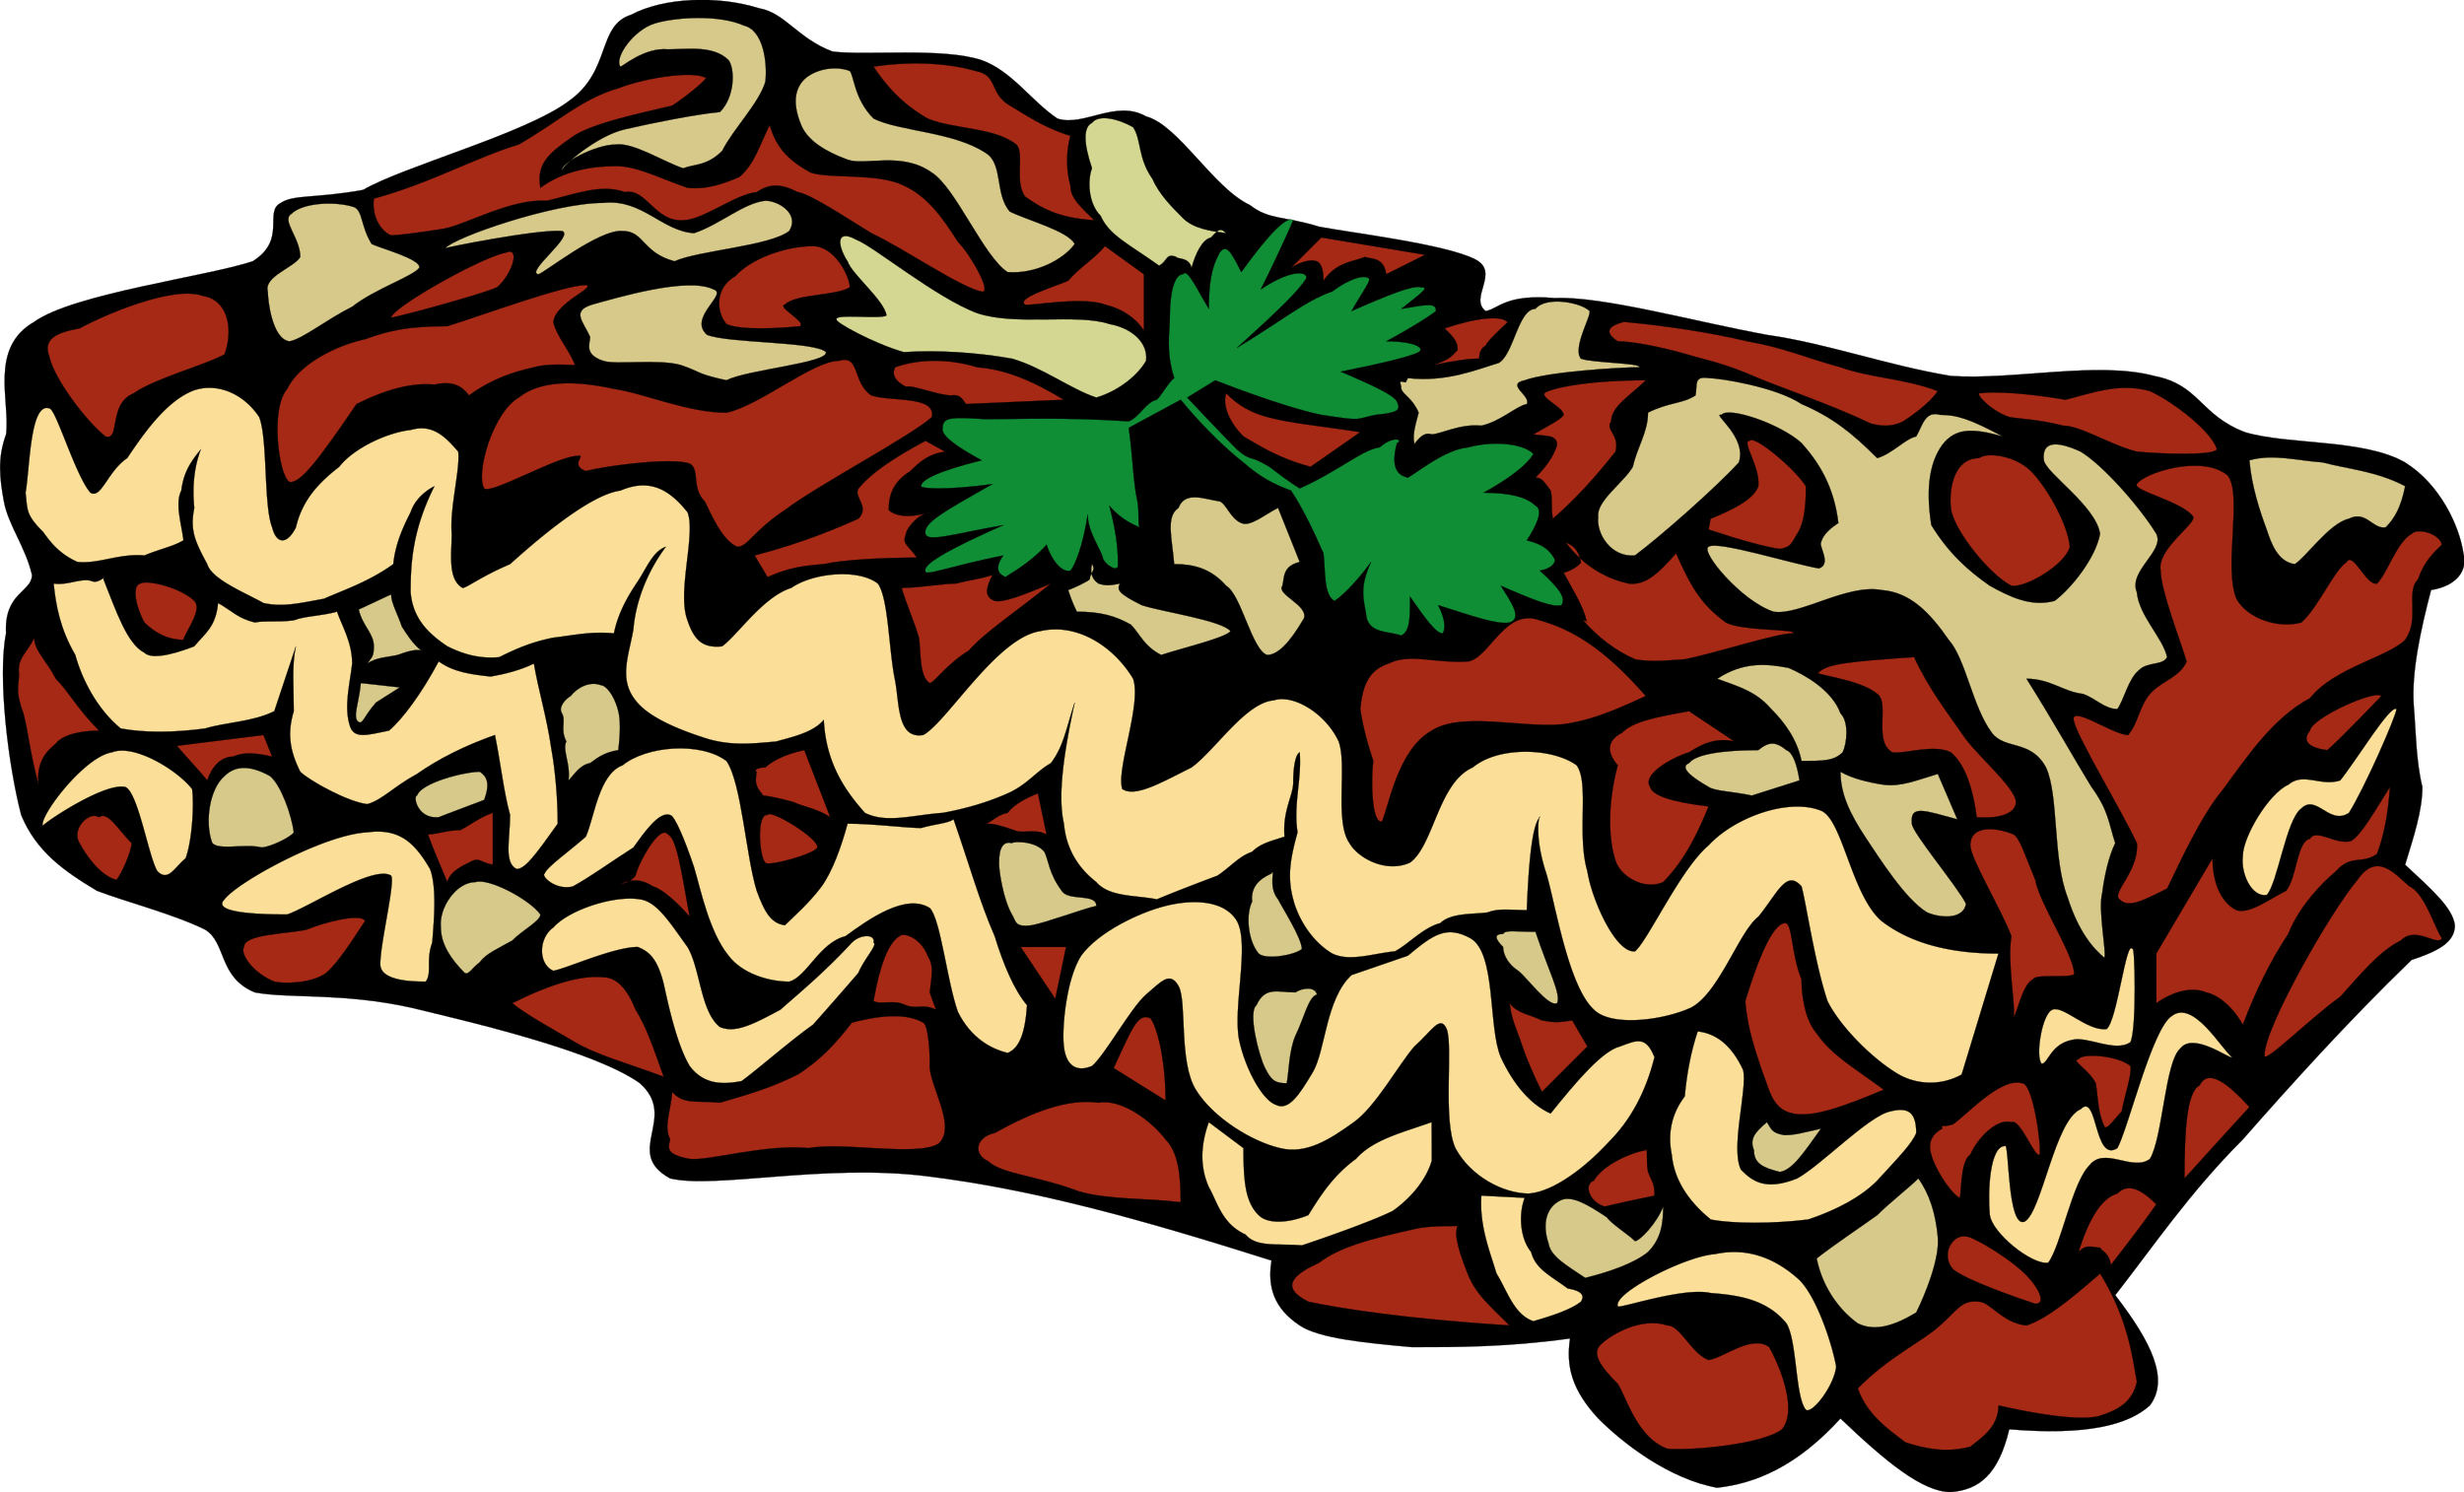 <svg xmlns="http://www.w3.org/2000/svg" viewBox="0 0 369.51 223.802" overflow="visible"><switch><g><g stroke-miterlimit="10" stroke="#000" stroke-width=".036" clip-rule="evenodd" fill-rule="evenodd"><path d="M361.65 143.97c3.89-1.284 6.495-2.587 6.495-5.192-.335-2.588-3.257-5.174-7.463-9.082 1.285-4.206 2.587-8.104 2.587-11.673-.969-3.889-.969-8.435-1.302-12.325-.317-4.866.985-11.031 2.604-17.195 3.89-.647 5.509-2.917 4.857-5.514-.633-4.22-3.556-10.384-8.747-13.627-6.16-3.568-17.53-2.596-24.007-4.541-6.812-2.596-6.812-7.136-13.623-8.435-8.447-2.27-21.085.651-30.501 0-9.733-1.624-18.498-4.866-27.58-6.165-10.7-1.945-24.658-5.839-31.786-5.513-7.463-.651-8.431 1.619-10.384 1.945-2.588-1.945 2.27-5.839-1.62-7.784-4.541-2.27-18.163-3.894-23.359-4.866-5.192-1.624-7.462-.973-10.38-3.248-5.514-2.591-10.705-11.999-15.571-13.297-4.541-2.596-9.408 1.62-13.297.321-3.894-2.591-6.817-7.137-11.357-8.756-5.838-1.949-17.517-.651-22.382-1.298-5.192-1.949-7.138-5.838-11.032-6.49-6.164-1.945-14.273-1.619-19.14.972-5.192 1.624-2.918 8.435-9.408 12.98-6.491 4.862-24.653 9.729-30.818 13.297-7.136 1.298-10.38.651-12.329 1.949-2.596 1.298.973 5.513-4.215 8.756-6.815 2.271-26.929 4.866-32.768 9.086-6.812 3.894-3.568 12.003-4.215 16.87C-.389 68.714-.068 71.631.583 75.2c.647 3.568 3.243 6.812 4.215 11.031 0 2.596-4.215 2.596-3.89 8.76-1.298 6.486.321 19.788 2.271 27.25 2.271 5.517 6.486 8.438 11.353 11.361 4.22 1.619 11.677 3.556 16.222 5.825 3.244 1.954 1.945 7.146 7.459 9.416 5.192.969 12.98 0 23.359 2.271 9.408 2.271 27.576 6.495 34.387 11.353 5.839 5.191-2.596 10.384 4.541 14.273 6.812 1.619 23.035-2.27 38.606-.316 15.573 1.936 31.144 6.159 51.578 12.638-.643 3.906.326 7.146 4.224 9.733 2.914 1.952 9.729 2.604 16.857 3.255 6.829 0 14.272 0 23.689-1.303-.651 4.224.316 7.779 4.225 12.004 3.89 3.89 10.7 9.082 17.829 10.384 5.844-.65 12.003-3.255 18.498-10.384 6.811 6.494 12.32 11.035 16.544 11.035 4.224-.334 7.146-2.604 8.765-9.416 11.669.969 17.829-.651 21.086-3.572 2.921-3.891.316-9.399-5.192-16.546 5.843-7.462 11.035-15.24 19.132-23.354 7.14-8.11 15.57-17.51 25.3-26.92z"/><path d="M281.52 177.06c3.257-3.556 5.192-5.509 5.844-7.128 0-3.238-1.303-3.89-3.89-3.238-3.238.65-10.385 8.096-13.957 10.049-4.857 1.954-6.811.317-8.431-1.302-1.619-3.238.968-12.004.335-14.926-1.637-3.555-3.907-5.509-6.829-5.825-.968 2.922-1.619 6.16-1.936 9.733-1.954 2.586-2.605 5.509-1.954 8.746.334 3.573 2.271 6.813 5.843 9.733 3.239.651 9.417.651 14.608 0 3.89-1.28 7.78-3.23 10.37-5.83z" fill="#FBDF99"/><path d="M264.97 168.31c-1.937 1.62-2.587 2.588-1.937 4.206 0 1.955 1.286 2.606 3.891 3.258 1.937-.335 3.573-2.923 6.159-6.495-2.921.651-3.889.968-5.509.968-1.95-.32-1.95-.97-2.6-1.94z" fill="#D6C98A"/><path d="M248.11 158.58c-1.304 5.192-3.573 9.399-6.813 12.654-3.255 3.556-8.113 7.463-12.003 7.78-3.89 0-8.766-2.588-11.035-6.812-1.936-4.224-.316-15.242-1.302-17.848-.969-2.271-2.271.335-4.859 2.605-2.27 2.588-5.842 9.082-9.082 11.352-3.573 2.588-7.141 4.857-11.031 3.891-4.22-.969-10.059-4.542-12.654-8.766-2.596-4.206-1.298-13.288-2.596-15.558-1.298-2.271-2.597-.652-4.867 1.284-2.271 1.953-6.161 9.082-8.109 10.719-2.271.968-3.894 0-4.215-2.922-.326-2.605.321-10.066 2.591-13.624 2.596-3.572 8.761-6.494 12.655-7.461 3.894-.986 8.761-.986 10.706 2.271 1.944 3.554-.647 12.971.324 17.829.973 4.54 3.57 9.082 5.514 9.732 1.945.986 3.573-1.619 5.518-4.857 1.941-3.238 1.941-11.035 5.83-14.608l8.448-2.905c3.891-3.255 5.827-4.558 9.398-2.604 3.891 2.271 2.605 13.307 4.541 17.847 1.955 4.207 4.541 7.128 7.464 8.43 3.89-4.857 7.778-9.397 10.384-10.049 2.61-.98 3.91-1.61 5.21 1.63z" fill="#FBDF99"/><path d="M299.7 143l-5.527 18.163a9.692 9.692 0 01-9.397 0c-3.907-2.27-8.765-7.127-10.719-11.018-1.937-5.843-3.238-14.925-3.89-17.195-2.271-2.605-3.573.968-6.477 4.54-2.922 2.271-5.843 11.353-10.067 13.623-4.207 1.937-12.003 2.923-14.591.316-3.89-3.554-5.844-16.209-7.146-20.434-1.937-5.842-.969-9.082-.969-8.43-.968.968-1.619 5.191-1.953 13.939-2.271 0-4.207-.318-5.826.333-1.954.318-5.526 0-7.146 1.62-2.586.651-4.857 3.237-6.811 4.225-3.238.316-6.811 1.619-9.416.316-3.234-1.937-5.18-5.51-5.83-8.114-.977-3.556-.326-6.477.65-10.05-.65-4.224.643-7.788.326-12.003-.651.321-.976 2.27-.976 4.541 0 1.944-1.62 4.215-1.303 8.114-1.945.652-3.564.968-4.862 2.27-1.945.652-3.242 2.271-5.192 3.573-2.591.97-6.811 2.588-9.082 3.556-3.243-.65-7.137-.316-9.082-2.586-2.921-2.271-4.544-5.194-4.865-8.766-.973-4.216 0-10.701 1.618-18.164-1.297 3.894-1.618 6.486-3.568 9.082-2.27 1.297-3.568 3.248-6.485 4.541-2.922 1.302-6.165 2.27-9.733 2.921-4.541.326-8.435 1.62-11.679 0-2.595-2.921-5.838-7.136-6.164-13.948-1.624 1.945-4.867 2.596-7.137 3.244-3.569.325-6.491.647-10.059-.326-4.215-1.298-9.082-3.243-11.03-5.839-2.592-3.243-.973-6.812-.321-10.706.321-3.894 1.944-8.435 4.865-12.329-1.949.651-2.921 3.247-4.218 5.191-1.298 1.945-2.918 4.541-3.569 7.788-3.568-.325-6.164.321-9.082.647-3.243.651-5.512 1.624-8.109 2.922-3.247.321-5.838-.651-7.788-1.624-2.917-1.945-5.188-4.216-5.514-8.109 0-4.541.326-9.407 3.568-15.897-1.297.651-2.921 1.949-3.568 3.894-.972 1.945-2.27 4.541-2.596 7.783-3.568 2.596-7.462 3.895-10.38 5.192-3.568.647-6.164 1.298-9.085.647-2.918-1.619-7.785-3.569-8.435-5.839-1.945-3.568-2.592-5.187-1.945-8.435-.326-3.243 0-6.16.973-8.756-1.62 1.945-2.597 3.569-2.918 6.165-.977 1.945 0 4.867.321 7.458-1.619.973-3.568 1.298-5.839 2.271-3.889-.321-6.811 1.297-10.054.977-2.922-1.298-4.22-3.247-5.192-4.545C3.83 77.147 4.155 76.496 3.83 73.9c.651-3.568.651-13.623 3.568-12.65.973 0 3.894 10.054 6.165 12.65 1.624.977 2.596-3.243 5.513-5.188 2.596-3.895 5.844-8.435 9.733-10.058 3.247-1.298 7.462 0 10.059 3.894 1.297 3.242.647 13.301 1.944 16.544.651 2.596 2.271 2.596 3.568 0 .973-4.215 3.569-6.812 6.491-9.082 2.27-2.921 7.462-5.192 10.705-5.518 3.244-.973 5.188.972 7.138 3.243.326 2.596-1.298 8.435-.973 12.33 0 2.921-.651 6.811 1.62 8.109.65 0 2.596-1.619 7.136-3.569 3.247-2.917 11.678-10.379 16.544-11.026 4.545-1.949 7.462 0 10.059 3.243 1.297 3.243-1.624 12.003 0 16.219.973 2.921 2.27 4.219 5.191 3.894 2.271-1.624 6.161-7.463 10.38-8.761 3.243-2.271 10.054-2.917 12.976-.646 1.625 2.27 1.625 10.058 2.596 14.599.647 3.568.326 8.756 4.216 8.109 3.568-1.95 11.031-14.6 17.52-15.572 5.514-1.298 11.027 2.271 13.949 7.137 1.298 3.894-2.596 13.628-1.623 16.54 1.949 1.303 5.838-.968 10.384-3.239 3.568-2.595 8.109-9.732 12.324-10.058 2.922-.973 7.785 1.949 9.738 6.165 1.302 3.568-.651 12.008 1.62 15.246 1.302 2.271 5.509 4.541 9.082 2.921 3.573-2.586 4.223-12.003 9.415-14.274 3.89-3.246 12.004-2.921 15.56-.324 1.953 2.595 0 10.375 1.619 15.9.65 4.207 4.224 12.321 7.146 12.005 1.953-1.62 6.811-12.339 11.035-15.893 3.89-4.224 12.003-7.146 16.86-5.202 3.239 1.294 4.541 12.646 9.082 16.554 4.23 3.26 10.08 4.88 17.54 4.88z" fill="#FBDF99"/><path d="M154.03 150.78c-1.945-2.27-3.568-6.159-4.866-10.366-2.27-5.191-3.89-11.035-6.161-17.529-.976.651-2.596.651-4.867 1.302-2.274 0-7.137-.65-11.03-.65-.973 3.572-2.27 7.145-3.894 9.416-1.945 2.587-4.215 4.54-5.514 5.825-1.949-.316-2.921-1.618-4.22-5.174-1.619-5.192-2.27-16.228-4.541-19.47-3.894-2.921-12.003-2.274-15.571.647-3.568 1.298-4.215 7.788-5.514 10.709-2.596 2.27-5.838 4.541-6.164 5.509-.651.334 1.623 2.605 4.215 1.954 2.921-1.62 5.517-3.573 9.086-5.844 1.623-2.27 3.894-5.517 5.512-4.866.652 0 2.271 3.899 3.569 7.788.972 3.238 2.27 9.732 5.191 13.305 1.945 2.588 5.839 3.891 9.082 3.891 2.597-.651 4.541-5.843 8.435-6.812 3.568-2.604 9.082-6.494 12.655-4.225 1.62 1.621 2.592 11.036 4.215 15.577 1.945 3.89 4.867 5.509 7.463 6.159 1.61-.67 2.59-2.6 2.91-7.16zM83.632 123.53c0-3.565-.321-7.785-.973-11.353-.646-4.54-1.944-8.756-2.596-12.65-1.944.973-4.541 1.62-6.485 1.945-2.923-.326-5.518-.647-7.789-2.271-2.591 4.866-5.513 8.76-7.458 10.38-3.247.651-5.192 1.298-5.843-.647-.973-2.921 0-6.49.325-9.408 0-3.243-1.618-5.839-2.27-7.788-2.271.651-4.867.651-6.486 1.298-2.275.325-4.22 0-5.843.325-2.592-.647-3.243-1.624-5.514-2.921-.326 3.568-1.945 4.545-3.568 6.49-1.624.651-6.165 2.271-7.463.972-2.596-1.298-4.215-6.165-6.16-11.031.321-.646-.651.652-1.624.326-1.624-.646-3.569.652-5.839.326.321 3.242.972 6.811 3.243 10.705.973 3.568 3.243 8.109 6.811 11.031 3.568.647 7.788.647 12.654 0 3.244-.978 7.138-.978 10.38-2.596l3.242-9.733c-.646 2.921-.321 6.165-.321 9.733-.976 3.243-.65 5.839.973 9.081 1.298 1.298 7.138 4.545 10.054 4.862 2.27-.643 3.894-2.591 7.462-4.535 3.243-2.271 7.136-4.22 11.677-5.84.973 4.866 1.298 8.439 2.271 12.003 0 3.564-.973 7.137.978 8.104 1.296.02 2.92-2.25 6.162-6.79z" fill="#FBDF99"/><path d="M56.383 105.37l3.568-2.271-5.839-.651c-.326 3.247-1.298 5.192-.326 5.838.652.32.652-.65 2.597-2.92zM63.199 97.585c-1.298-.977-2.274-2.596-2.921-3.573-.651-1.945-1.624-3.568-1.624-4.867l-4.867 2.275c.651 2.592 2.276 3.568 2.276 5.514 0 1.624-.326 1.624-.978 2.596 1.298-.972 3.247-.972 4.541-1.298.977-.325 2.596-.972 3.573-.647zM84.284 106.99c.647 1.293-.326 2.271.647 4.216-.647 1.297.651 3.242.326 5.838.973-.971 1.623-2.27 3.243-2.596 1.298-.973 2.271-1.619 4.22-1.945.321-2.596.321-4.541 0-5.839-.651-2.596-1.949-3.894-2.596-3.894-1.624-.647-3.568.326-4.541 1.624-.652.33-1.951 1.63-1.299 2.6z" fill="#D6C98A"/><path d="M275.36 204.97c-.651-3.572-2.921-10.384-5.509-12.988-3.89-3.556-8.114-4.857-12.655-3.891-4.54.335-15.242 5.844-14.591 7.798-.334.634 9.716-2.922 13.939-1.954 4.225.316 8.431.969 11.352 4.541 1.62 2.588 1.304 11.036 2.923 12.972.96.65 4.22-3.58 4.54-6.48zM235.14 193.28c-2.604-1.954-4.876-2.922-5.527-5.509-1.618-1.954-1.936-5.527-.968-8.114l-6.494-.334c-.316 4.558 1.303 8.448 2.271 11.687 1.618 2.586 2.605 6.159 5.526 7.146 2.27-.651 5.509-1.637 7.129-2.923.65-1 0-1.65-1.94-1.97zM214.69 174.15c-.652 2.271-2.588 5.176-5.826 7.464-3.256 1.618-10.714 4.206-13.636 5.174-3.564-.316-6.811.335-8.431-1.619-3.568-1.619-4.22-4.857-5.517-7.128-1.293-2.921-1.293-6.16 0-9.733l5.191 3.891c0 5.191.326 8.113 2.271 10.049 1.302 1.303 4.215 1.303 7.462 0 1.62-2.587 3.56-5.825 7.133-8.43 2.605-2.922 6.811-3.89 11.352-5.51.02 1.94.02 3.9.02 5.85zM128.72 145.92a581.415 581.415 0 01-6.812 7.78c-3.243 2.271-8.435 6.811-10.705 8.447-3.243.635-5.839.317-7.783-2.27-1.95-3.257-3.249-9.416-3.894-12.338-.973-3.89-2.271-4.857-3.894-5.51-3.569 0-10.706 3.238-12.651 3.573-2.27-.985-2.27-4.875 0-6.494 2.271-2.604 9.082-4.875 12.976-4.225 2.597.335 4.541 3.573 7.137 7.146 1.944 3.238 1.944 9.733 4.867 12.005 2.27.967 4.866-.335 9.081-2.606 2.922-2.587 6.491-5.509 10.706-10.049 1.298-1.303 3.568-1.303 3.247 0 .65.32-1.3 2.27-2.28 4.54zM64.818 141.38c.325-3.891.65-8.431-.326-11.036-2.271-3.889-4.541-6.16-9.408-5.509-6.486.318-19.462 7.464-21.411 10.05-1.945 1.953 4.541 2.271 9.408 2.271 3.568-1.285 12.98-7.464 15.571-5.827.651.97-1.62 10.051-1.62 13.289 0 2.604 5.188 2.604 6.812 2.604.974-1.29.002-3.24.974-5.83zM27.835 128.73c.973-2.587 1.298-8.115.973-10.385-2.27-2.912-8.756-6.807-12.003-5.509-4.215.646-11.027 9.733-10.38 11.035 0-.334 9.086-6.495 12.33-5.848 1.944.655 3.568 10.706 4.866 12.658 1.618 1.63 2.59-.64 4.214-1.94z" fill="#FBDF99"/><path d="M149.81 129.38c0 1.302.647 5.509 1.944 7.78.652.985.326 1.953 2.923 1.618 1.944-.316 8.109-2.588 9.732-2.903 0-1.954-4.22-.651-5.191-2.271-1.945-2.605-1.945-4.541-2.597-5.844-1.297-1.618-4.541-1.618-4.867-1.302-1.28-.33-1.93.63-1.93 2.91zM197.5 149.16c-1.294.334-1.945 3.573-3.239 6.178-.976 2.271-.976 5.509-1.302 7.128-1.62 0-2.271-.317-3.243-2.271-.973-1.953-2.592-8.431-1.298-9.417 1.298-2.902 3.247-1.936 5.843-1.936.97-.65 2.92-.96 3.24.32zM190.69 131c.651-.968-.643 1.954.977 3.89.651 1.302 3.564 5.844 3.564 7.462-1.293.985-5.513 1.62-6.485.652-1.62-1.937-1.945-5.843-.973-7.779-.33-2.92 2.27-3.89 2.92-4.22zM225.41 142.03c0 .652.316 2.271 2.271 3.573 1.285.968 4.54 5.509 5.826 4.858.65-1.303-1.286-4.858-3.239-10.702-2.921 0-4.541-.334-4.857.317-1.31 0-1.31.65 0 1.95zM237.73 191.66c3.891-.967 7.463-2.271 9.416-3.889 1.937-1.954 2.271-4.225 2.271-6.812-.985 2.587-3.573 5.191-4.224 5.191-.968-.985-3.572-2.604-4.225-3.573-2.921-1.952-5.192-3.255-6.812-2.604-2.27.985-2.921 3.572-1.937 6.494.31 1.95 2.58 3.24 5.5 5.19zM71.955 144.3c.973-1.303 2.595-1.955 4.866-3.239 1.623-1.637 4.215-2.921 4.215-3.906-1.62-2.271-7.783-5.509-9.729-4.857-2.921 0-5.518 3.888-5.192 6.811 0 2.586 1.624 4.857 3.568 6.811.652.33.973-.64 2.272-1.61zM39.191 127.1c1.293 0 4.541-1.619 4.867-2.27-.326-2.596-1.949-7.136-3.573-8.435-2.917-1.623-5.188-1.623-6.811 0-2.271 1.94-2.918 6.816-1.945 9.738.326 1.62 4.867.32 7.462.96zM62.547 119.32c.651-1.944 7.136-3.568 9.408-3.568.973.652 1.624 1.624.651 4.22-1.624.643-5.192 1.945-6.816 2.597-3.243.31-3.89-3.25-3.243-3.25z" fill="#D6C98A"/><path d="M76.821 150.46c5.838-2.922 10.379-4.225 13.627-3.891 1.944 0 3.568 1.62 4.862 4.857 1.623 2.606 2.595 5.527 4.22 10.067-5.192-1.952-10.059-3.255-13.302-5.191-3.893-2.27-7.462-4.23-9.407-5.85zM127.75 153.38c-2.27 2.921-4.541 5.509-8.109 7.778-4.541 2.271-8.435 3.257-11.678 4.225-3.569-.334-5.513.316-7.138-1.619-.326 3.237-1.297 5.192-.326 7.128-.326 1.303-.647 2.27 2.923 2.922 2.917.333 11.352-2.271 17.841-1.619 5.188-.969 16.219 1.302 19.462-.651 2.921-2.587-1.62-9.082-1.294-12.003 0-2.588-.326-5.844-.976-6.16-2.25-1.3-5.82-1.3-10.69 0zM149.16 169.93c5.839-3.238 11.03-5.192 15.571-4.541 3.569-.651 8.114 2.921 10.059 5.509 1.945 1.953 2.271 5.526 2.271 9.416-5.192-.651-10.706-.334-15.247-1.619-5.839-2.271-11.677-2.605-13.627-4.542-2.26-1-1.93-3.58.98-4.23zM212.75 184.2c-7.462 1.618-12.003 2.921-14.929 5.19-3.565 1.62-6.161 3.573-1.62 5.843 4.545.97 14.595 2.588 30.172 3.558-3.239-3.239-4.876-4.543-6.161-7.464-1.302-3.239-2.27-6.16-1.618-7.445-.651-1.637-.651-1.637 0 0-1.95 0-3.9 0-5.84.32zM240 201.71c-1.303 1.302 0 3.255 2.604 5.843 1.285 1.954 2.904 8.114 7.445 9.733 3.573.316 14.274-.651 17.195-2.922 2.605-3.238-.968-10.701-1.936-12.32-2.604-1.953-6.812 1.619-9.082 1.936-2.604-.968-4.225-5.19-6.178-5.19-3.88-1.28-8.42 1.31-10.04 2.92zM48.92 145.92c2.276-1.953 5.518-7.462 5.839-7.778-.647-1.304-6.486.316-8.756 1.284-2.921.651-9.408.651-9.408 2.604-.651.969 1.298 3.89 4.541 5.192 1.299.33 5.514.33 7.784-1.29zM14.859 122.56c-1.624-.978-4.215 1.936-2.921 3.889.651 1.302 2.921 4.875 5.518 5.509.646-.635 2.27-4.208 2.27-5.509-1.945-1.95-3.568-4.86-4.867-3.89zM105.69 75.198c.973 1.949 2.596 5.839 4.867 6.812 1.62 0 2.27-2.271 7.137-5.514 5.188-3.894 18.815-11.031 22.058-13.948.651-3.243-6.164-2.271-9.082-3.243-2.921-1.949-1.623-6.165-4.867-5.192-3.894 0-12.003 6.811-16.87 7.783-5.838 0-12.324-2.917-16.87-3.568-5.838-1.293-11.031-1.293-14.273 1.298-3.894 2.271-6.486 11.357-5.188 13.627.973.972 11.026-4.867 13.948-4.867 1.619-.326-1.298 1.298 1.297 2.271 2.271-.647 11.353-1.945 14.921-1.298 2.59.326.64 3.569 2.91 5.839zM53.465 60.599c4.541-2.271 8.435-3.243 11.678-2.917 2.918-.647 4.216.326 5.192 1.624 3.564-2.596 6.812-3.568 9.729-4.22 2.271-.647 5.518-.326 6.165-.326-.647-1.945-2.918-4.541-3.244-6.486.326-2.921 6.486-5.192 4.867-5.518-3.243 0-15.571 4.545-20.764 6.165-5.839 0-8.756.651-12.329 1.949-4.541.972-10.055 3.89-11.677 7.458-2.597 2.922-1.299 12.976.326 13.953 1.623.321 4.54-3.569 10.057-11.682zM30.432 44.38c3.894.651 4.541 5.192 3.243 8.761-2.918 1.619-10.38 3.568-13.623 5.839-3.894 1.619-1.95 7.137-4.22 6.485-2.917-2.271-7.784-8.756-8.435-12.003-.973-2.592.973-3.568 4.541-4.215 3.573-1.946 13.952-6.491 18.494-4.867zM21.024 87.527c-1.299.326-.652 3.568.646 5.838 1.298 1.298 3.248 2.596 5.839 2.596.326-1.298 2.922-4.541 1.624-5.838-1.945-1.949-7.137-3.248-8.109-2.596zM115.1 122.24c-1.624-.326-1.298 6.169-.326 7.137.326.651 7.462-1.302 7.788-2.271.32-1.31-7.13-5.85-7.46-4.87zM147.86 123.53c.978-.316 1.625-1.294 3.249-1.62.972-1.303 2.917-2.27 4.54-2.921l1.298 6.161c-1.949-.969-3.568 0-4.866-.651-1.94-.63-2.92-.97-4.22-.97zM153.06 142.03l5.193 7.78 1.619-7.78h-6.81zM139.43 148.84c.321-2.922.647-3.889-.326-5.51-.973-2.604-3.568-3.572-4.22-2.921-1.618.969-2.917 4.207-3.89 9.733 1.299.633 2.918-.334 4.862.633 1.95.651 2.274-.315 4.545.651-.32-.64-.64-1.61-.97-2.58zM261.73 150.14c.316 4.206 1.62 7.778 2.588 10.701.985 2.271 1.302 5.509 4.541 6.159 2.921.651 7.462-.967 13.64-3.572-4.876-3.555-7.797-5.191-10.066-8.431-1.937-2.27-2.271-6.16-2.271-8.112-1.619-3.891-1.302-8.748-2.588-8.432-1.61.31-3.57 4.22-5.84 11.68zM226.38 150.46c.316 2.587.968 3.573 1.936 6.494.651 1.937 1.637 4.206 2.922 6.812l6.812-6.812-2.271-3.907c-2.27.335-2.587.335-4.54 0-1.94-.96-3.56-.96-4.86-2.58zM64.171 125.15c1.297 0 2.917-.651 4.867-.651 1.297-.634 2.917-1.936 4.862-2.588v7.779c-1.945-.316-1.945-1.284-3.564-.316-.652.316-2.921 1.302-3.247 2.923-.973-2.26-1.946-4.53-2.918-7.14zM93.04 132.61c-.321 0 1.298 0 2.271-1.285.326-1.637 3.573-7.796 4.865-6.176 1.298.65 1.95 5.191 3.249 12.336-1.95-2.27-4.22-4.224-5.519-4.54-1.95-1.29-3.573-.98-4.871-.33zM26.538 111.86l12.976-1.62 1.297 3.243c-2.596-.646-4.541-.646-5.838 0-1.945 0-3.244 1.623-3.894 3.568-1.294-1.62-2.918-3.25-4.541-5.19zM5.126 95.636c0 1.949 1.945 3.569 3.243 6.165 1.949 1.945 3.247 4.541 6.49 7.784-2.921 0-5.513.651-6.49 1.949-1.62 1.298-2.917 2.917-2.592 6.165-1.298-4.867-1.624-8.435-2.271-10.706-1.298-3.569-.651-4.22-.651-5.843-.325-2.592 1.299-3.243 2.271-5.514zM278.6 208.21c1.303 3.89 4.559 6.16 7.146 8.114 2.921.968 6.16 1.619 9.733.651 1.619-1.303 4.224-2.923 4.224-6.178 5.826 1.302 11.669 2.27 14.908 1.637 3.256-.986 5.19-2.271 5.843-5.192-.652-3.573-1.303-9.417-5.51-16.228-4.874 4.223-8.113 6.811-11.035 7.78-3.572-.318-5.509-3.558-7.128-3.558-2.605-.333-3.255 1.286-5.843 3.558-2.92 2.61-7.46 4.54-12.33 9.42zM320.45 126.46c-2.271-4.867-8.747-15.572-9.398-18.168-.985-2.917 5.825 1.95 8.096 1.95 1.638-1.95 1.638-4.541 3.573-6.49 1.619-1.62 4.224-2.271 5.192-4.541-.969-3.243-3.891-10.705-3.891-13.623-.651-3.248 5.509-7.137 4.857-8.114-1.618-2.271-9.082-3.89-8.43-4.867.968-1.619 9.732-4.541 13.622-1.298 2.271 2.921-.651 13.627 1.303 18.493 1.619 2.921 6.16 4.541 9.732 3.568 2.588-2.271 4.858-7.783 6.813-9.082.968-1.624 2.921 3.569 4.54 3.243 1.62-1.624 2.922-6.165 5.192-7.462.969-.973 4.224 0 4.541 1.624-.968.972-2.587 2.271-3.572 5.187-1.937 1.95.334 5.843-1.937 9.086-2.604 2.596-10.719 4.215-14.274 8.756-5.525 2.922-9.416 8.76-12.989 13.623-3.555 4.225-6.811 11.687-8.431 14.925-3.889 1.954-5.843 2.921-7.127 1.619-1.29-.96 2.93-4.2 2.6-8.42zM350.95 149.49c3.238-3.573 5.843-6.811 9.082-8.431 2.27-2.288 5.509.968 6.16-.334-.968-1.303-2.587-6.812-4.858-7.779-2.27-1.954-4.875-5.193-7.796-.985-3.891 4.541-13.94 22.071-13.94 26.277-.33 1.64 6.82-5.51 11.36-8.75zM287.04 98.558c2.27 4.866 4.857 8.109 7.779 12.325 2.271 2.922 6.812 6.816 7.462 9.085.317 1.62-1.618 2.914-5.843 2.597-.651-4.867-1.937-8.114-3.89-9.733-2.587-1.298-7.128.321-8.765 0-2.922-1.623-.317-7.462-2.271-8.761-2.586-2.271-10.05-2.921-8.747-3.243 1.3-1.3 4.87-1.625 14.28-2.272zM203.99 106.34c.335 2.271.968 4.867 1.955 7.789-.335 2.27-.335 9.403 1.285 9.086.985-1.955 2.27-10.71 7.462-13.632 4.541-2.917 13.623-.321 19.8-.973 4.857-.647 9.398-2.917 12.319-4.215-6.494-7.462-11.352-10.059-15.893-11.356-5.192-1.945-7.462 5.518-10.701 6.165-5.191.325-8.764-1.298-12.003.325-2.92.966-3.89 3.236-4.22 6.806zM242.6 114.78c-1.637 6.168-1.303 11.361-.334 14.282.651 2.27 4.224 4.541 7.146 3.239 1.936-1.955 4.207-4.876 6.812-11.353-5.526-.652-8.448-1.629-8.765-2.926-1.303-1.944 3.572-4.541 5.844-5.188 1.936-1.298 4.206-2.271 6.811-1.623l-6.811-4.542c-5.527.973-8.432 1.619-10.068 3.243-1.93.97-2.58 2.6-.63 4.87z" fill="#A52914"/><path d="M176.09 56.709c-1.298-4.22-.651-6.49-.651-9.408 0-3.247.651-6.164 1.949-6.164.647-.973 1.945 1.945 3.89 5.188 0-5.513.977-7.137 1.623-8.43.973-1.298 1.625-.326 3.243 2.917 4.216-5.839 6.812-8.435 7.789-7.784 0 0-1.62 3.89-4.867 10.379 4.867-3.243 7.137-2.596 6.811-1.624-1.294 1.949-3.564 4.22-10.379 10.384 6.489-3.894 10.379-7.137 14.265-8.435 2.605-1.949 4.875-2.596 5.526-1.949.316.326-.968 1.949-2.605 4.867 5.192-2.271 9.082-3.894 10.384-3.568 1.303 0 .335.651-2.921 3.243 3.889-.646 5.192-.972 5.192.326-.316.326-3.239 2.271-7.462 4.541 4.223 0 5.843.977 4.875 1.624-1.302.647-5.192 1.624-11.687 2.922 4.541 1.945 8.114 3.568 8.431 4.541.651 1.298 0 1.619-3.238 1.945-3.239.651-1.62.972-8.109 0-6.161-1.298-15.894-5.188-15.894-5.188l-4.22 2.591s5.192 5.518 7.463 7.788c2.27 1.945 1.623.647 4.862 2.596 2.921 2.271 4.549 3.243 4.549 3.243 5.839-2.596 9.412-5.839 12-6.165 2.27-1.945 3.573-.973 2.586-.646-.968 3.568 0 4.862 1.637 5.188 1.285-.647 5.509-4.216 9.082-4.541 3.556-.973 8.097-.646 9.733.972-.335.651-1.637 2.596-7.462 5.839 3.89 0 6.477.651 7.778 1.949 1.304.647 0 3.243-1.302 5.188 2.605.651 3.573 1.624 4.224 2.922 0 .325-.316 1.298-2.271 1.624 3.238 2.917 3.89 4.215 3.238 5.187-1.284.326-3.89-.646-9.082-2.917 1.62 2.591 3.239 4.866 1.304 5.513-1.954.326-5.51-.972-10.702-2.596 1.62 3.243.651 4.22.651 4.22-.985 0-2.605-2.271-4.875-5.518 0 3.247 0 5.192-1.303 5.839-1.936-.646-4.541-.321-5.192-2.592-.316-2.595-1.285-4.219.651-8.435-2.587 3.569-4.857 5.513-5.509 5.839-1.623-.978-1.302-4.541-1.623-7.137-1.294-2.921-2.922-6.49-4.867-9.408-2.597-.977-4.541-1.949-7.138-4.22-2.917-2.27-6.485-5.839-9.406-9.407l-7.789 4.215c.651 4.867.651 8.114 1.298 11.031.326 1.949 0 3.247.326 3.894-.647-.326-2.596-.973-4.541-3.243 1.298 4.867 1.298 7.458 1.298 9.082-.326.972-2.271-.647-2.271-1.298-.326-1.298-2.27-3.894-2.27-6.486-.651 4.541-1.95 7.784-2.597 8.435-.971.321-2.596-.978-3.568-3.894-2.595 2.917-5.838 4.541-6.164 4.866-.647-.325-1.945-.972-.326-3.247-8.109 1.624-12.003 3.247-11.679 2.275-.325-.978 3.569-3.248 11.679-6.816-7.459 1.298-11.353 2.596-11.679 1.298-.325-1.62 2.597-3.243 10.059-7.463-7.137.977-10.706.651-10.706.326 0-.973 2.592-2.271 9.082-3.894-4.215-2.271-6.164-3.89-5.838-4.867 0-1.619 1.297-1.619 6.485-1.294 4.546 0 11.684-.325 21.411.321 1.624-.646 2.597-2.917 4.22-3.242.67-.646 1.97-2.916 2.62-3.242z" fill="#108E35"/><path d="M113.16 83.308l1.945 3.247c2.27-.972 3.894-1.624 8.435-1.95 2.917-.646 8.761-.972 13.948-.972-1.298-1.945-2.271-1.945-1.624-3.568 0-.647 1.624-2.917 3.573-3.243-4.22 1.298-5.843 0-6.164-.326 0-2.271.646-4.215 3.242-5.839 1.623-1.624 2.921-2.596 5.192-2.922l-2.922-1.619c-4.866 2.596-8.109 4.867-9.732 6.812-1.619 1.298 1.623 2.921-.326 4.866-2.92 1.298-8.11 3.569-15.57 5.514zM135.21 88.174c.647 2.271 1.95 5.192 2.597 7.462.325 1.949 0 5.839 1.623 6.812.647 0 2.592-2.917 5.839-4.862 2.591-2.921 7.137-5.843 12.324-10.058-3.889 1.619-7.136 2.917-8.435 2.596-1.62-.652-1.299-1.95-.321-3.894-1.949.646-2.921.646-5.518 1.298-1.94-.003-5.51.644-8.11.644z" fill="#A52914"/><path d="M88.825 45.678c-3.243.972-1.298 2.596-.326 4.866 0 .973-.973 2.596 1.95 3.569 1.619.646 8.435-.326 11.678.646 2.917.977 2.27 1.298 6.811 2.275 3.244-1.624 15.247-2.596 14.926-4.22-1.624-1.624-14.6-1.298-17.842-2.596-2.922-2.596 3.242-6.165.972-6.812-3.9-1.948-14.607 1.3-18.175 2.272zM247.14 61.896c0 2.921-1.637 5.192-2.271 8.114-1.302 2.271-5.526 5.188-5.191 7.458-.335 2.596 1.937 6.165 5.509 5.839 3.89-2.917 12.003-10.054 15.576-13.949 1.284-3.894-4.225-7.462-2.604-7.137.985-1.298 8.765 1.298 12.003 4.22 2.604 2.917 4.875 6.485 5.526 12.003-.985.647-2.271 1.62-2.605 2.917-.316.647 1.62 3.242-.316 3.894-3.906-.652-15.259-4.22-16.544-3.247-1.303.651 4.857 8.114 9.733 9.732 3.89.651 11.017-4.215 16.209-3.242 4.225.325 7.146 3.242 10.067 7.462 2.588 2.917 3.556 10.055 6.477 13.949 1.955 2.596 5.844.972 8.114 5.191 1.954 4.215.968 13.624 3.239 19.467 1.637 5.191 3.906 7.778 5.525 9.082.317-.968-.984-7.146-.333-9.733.333-2.588.985-5.509 1.953-7.462-.968-2.921-.968-4.867-3.573-8.435-2.587-4.215-5.844-10.054-9.733-16.219 3.573 0 5.51 1.945 8.431 2.271 1.954.647 3.256 2.271 5.192 2.271.985-1.298 1.619-4.541 3.257-5.839 1.284-1.298 3.555-.647 4.205-1.945-.65-2.922-4.205-6.165-4.54-9.733-1.303-3.243 4.224-6.165 2.921-8.76-2.586-4.216-8.112-10.38-11.352-12.33-3.573-1.619-5.843-1.619-5.509 1.298.316 1.949 7.779 6.815 8.43 11.031-.65 3.568-4.223 8.109-6.811 10.059-3.573.972-6.812-.652-9.733-2.271-3.256-2.271-6.16-4.867-8.765-9.086-.969-6.165 0-9.733 1.619-12.003 1.953-2.596 4.541-2.596 9.082-1.298-4.857-2.592-6.811-3.243-9.398-3.243-2.271-.646-2.604 1.624-3.573 3.243-1.619.326-3.572 2.596-5.844 3.248-3.89-3.895-6.811-6.164-11.352-8.114-3.89-2.591-12.319-3.89-13.939-3.89-2.271-.326-1.637.973-1.953 2.596-1.97 1.297-3.91.975-7.15 2.594zM120.29 12.264c1.294-1.624 4.541-2.596 7.137-1.624.647.651.647 4.22 3.568 7.137 3.89 1.949 12.003 1.949 16.865 5.192 2.597 1.624 1.299 6.165 3.573 8.761 2.592 1.298 8.756 2.917 9.729 4.867-1.618 2.27-5.838 4.541-10.053 4.215-3.569-2.271-7.789-12.65-11.357-14.921-4.541-3.247-10.055-.977-12.65-1.949-3.568-1.298-5.839-2.917-6.811-4.867-1.29-2.917-1.29-5.188 0-6.811zM114.78 30.106c-3.243.325-6.811 3.568-10.705 4.866-4.866-.325-7.784-5.191-13.623-4.541-7.463 0-22.388 5.188-23.686 6.811-.647 0 13.953-2.917 17.521-2.596 1.945.651-5.518 6.165-3.568 6.49.647 0 9.082-6.812 12.65-6.49 3.247 0 2.921 3.248 7.788 4.541 3.568-1.62 14.274-2.271 17.191-4.541 1.62-2.595-1.63-4.54-3.57-4.54zM108.29 22.644c1.62-3.243 5.514-7.137 6.486-10.38.326-2.922-.326-7.784-3.243-8.435-3.568-1.624-10.059-1.298-13.301-.326-3.243.977-6.165 5.192-5.192 6.49.326 0 3.573-2.921 7.136-2.596 2.922 0 6.816-.647 9.086 1.624.973 1.299.973 5.514-1.297 7.784-3.569.326-10.059 1.624-14.274 2.596-4.22.972-9.408 5.513-9.408 6.165-.326-.973 4.867-3.894 8.109-3.894 2.597-.326 7.138 2.596 10.059 3.568 1.61-.647 3.56-.326 5.83-2.596zM43.408 51.191c-2.597-.321-3.244-6.16-3.244-7.458-.65-2.274 3.894-3.568 4.867-5.192 0-2.922-2.921-5.513-1.298-6.49 1.619-1.619 6.486-1.944 9.407-.973 1.298.652.973 2.922 2.597 5.519 1.297.646 7.462 2.27 7.137 3.568-.973 1.294-6.811 3.243-10.059 5.839-3.895 1.944-7.463 4.866-9.407 5.187zM176.09 84.605c2.917 0 5.512.652 7.783 3.248 2.27 1.293 3.894 9.732 6.168 10.379 2.271 0 4.541-3.894 5.509-5.514.651-1.949-4.215-3.573-3.238-4.866.317-1.298 0-2.922 2.596-3.569l-3.247-8.114c-1.949.977-4.22 2.922-5.518 2.275-1.618-.651-2.27-2.921-3.243-3.247-2.27-.321-5.188-1.62-6.164.972-1.95 1.3-.97 4.547-.65 8.436zM211.13 56.709c5.827.647 10.367-1.298 13.623-2.271 2.271-1.298 2.922-8.114 5.509-8.114 1.62-1.945 6.813-.972 8.114.326.316.651-2.605 5.518-1.302 7.137 1.618.651 9.081.651 8.764 1.298-2.921 0-13.623.651-17.195 1.949-2.922.647.968 2.271.317 3.564-1.619.325-3.891 2.596-6.812 3.247-3.238-.326-6.161 1.298-7.462 1.298-1.62-.651-2.921 2.271-2.588 1.299-.333-1.299.317-3.248.652-4.546-.985-2.271-2.27-2.591-2.605-3.568 0-.972-.651-1.293.651-.972l.34-.647zM161.49 91.742c3.568 0 5.839.651 8.109 1.949 1.298 1.298 1.95 3.243 4.541 4.541 2.922-.973 9.733-2.596 10.385-3.568-1.298-1.624-10.385-2.922-13.302-3.895-3.243-1.624-3.894-2.27-3.243-3.242-1.624.326-2.271.326-3.248 0-.972-.652-1.297-1.624-.972-2.922.65.978-.326 1.298-.326 2.271-.321.326-2.271 1.298-3.244 1.625.33.971.65 1.943 1.3 3.241z" fill="#D6C98A"/><path d="M257.51 101.8c3.572 1.298 5.844 1.945 8.113 4.541 1.953 1.944 3.89 4.541 4.541 7.789 3.256 0 4.875 0 6.16-1.298.65-1.298.985-4.546-.316-5.839-1.303-3.569-5.509-5.843-7.78-6.816-3.25-.64-6.8-.965-10.71 1.63zM276.01 115.75c1.618.974 4.224 1.624 6.494 1.95 2.587.321 4.857-.652 8.096-1.623l2.923 6.806c-4.859-1.294-7.129-2.271-6.813.651 0 1.302 6.813 9.416 8.114 12.003-.317 2.271-3.573 2.271-5.843 1.302-3.239-1.953-7.129-8.112-9.082-11.035-2.59-3.89-3.89-6.81-3.89-10.05zM263.69 112.51c-5.526 0-9.416.646-10.384 1.945-1.62.65.65 2.271 2.921 3.568.968.655 3.556.655 6.478 1.297l7.146-2.27c-.335-2.27-.985-4.215-1.955-4.541-1.62-1.31-2.59-1.31-4.21-.01zM287.69 176.74c-1.302 1.303-4.224 3.573-6.178 5.509-2.27 1.637-6.159 4.225-9.08 6.494.984 4.857 3.889 8.115 6.159 9.733 2.604 1.303 5.525.318 8.765-1.618 1.302-2.606 3.573-8.115 3.238-11.353-.32-3.57-1.29-6.49-2.91-8.76z" fill="#D6C98A"/><path d="M298.4 182.25c-.334-3.555 0-10.366 2.271-10.366.65-.651.316 12.321 2.921 11.352 2.588-1.302 4.541-15.258 8.431-16.878 2.588-2.587 1.953 8.114 5.509 5.844 1.619-2.922 5.192-17.848 8.114-19.784 3.237-2.604 7.462 4.858 9.081 6.161-.316.317-5.844-3.89-7.779-1.303-2.271 1.954-2.604 13.306-4.54 16.545-2.606 1.954-6.813-1.937-9.082.968-2.604 2.604-4.225 12.003-6.178 14.607-2.58.31-8.43-4.55-8.74-7.15zM306.18 159.54c-.968-.969 0-7.464 1.618-8.115 1.62-.651 5.192 3.257 8.114 2.922 1.619-1.302 2.922-13.622 3.889-12.004.335-.967.652 12.004-.316 13.958-2.27 1.618-6.494-.968-8.764-.334-3.24.65-3.58 3.57-4.54 3.57zM336.34 128.41c0-2.922 3.906-9.416 6.811-10.709 2.271-1.95 4.876.321 7.797-.652 2.588-3.242 7.463-11.352 8.431-10.705 0 .973-4.857 11.999-7.129 15.572-2.921 1.954-4.874-2.921-7.146-.651-2.27 1.62-3.572 11.352-5.191 12.972-2.27.34-3.89-3.23-3.57-5.82z" fill="#FBDF99"/><path d="M163.76 25.24c-.647 1.624-.647 5.192 1.297 7.137 1.298 2.921 4.215 4.22 8.761 7.462 1.298-.651.973-1.944 2.592-1.298 0 .325 1.949 0 2.274 1.624.647-2.27 1.62-4.22 2.917-4.545.973-.972 1.298-1.619 2.271-.647-2.271-.325-4.867-.646-6.486-2.27-1.623-1.624-3.568-3.568-4.541-5.839-2.274-3.247-1.623-5.839-2.921-7.788-2.27-1.298-5.192-1.945-6.164-.647-1.3.646-1.3 2.917 0 6.811zM127.1 39.188c.646 1.949 5.513 5.843 5.839 8.113-.646.647-8.109-.325-7.462.647-.321.326 5.517 3.569 10.058 4.867 4.867-.326 10.706 0 16.218.973 4.541 1.298 8.761 4.541 12.655 5.838 3.244-.972 6.161-3.243 7.459-5.513.326-2.596-1.945-4.867-5.514-5.518-4.867-1.619-13.948.326-19.788-1.619-6.164-2.271-15.572-10.059-18.167-11.031-2.93-1.619-2.93.652-1.31 3.243z" fill="#D4D791"/><path d="M183.88 58.979c.978.973 2.596 2.596 6.168 3.569 3.565.972 7.78 1.297 13.944 2.27l-7.458 5.192c-4.867-1.298-7.788-3.247-10.059-4.545-1.94-1.945-3.24-4.541-2.59-6.486zM110.24 41.458c2.271-2.592 7.462-4.541 11.678-4.541 3.248 0 5.518 4.541 5.518 6.165-1.949 1.298-8.114.972-9.733 2.596-1.297.325 3.244 2.596 2.271 3.243-2.922.326-9.082.651-11.032-.326-1.64-1.945-1.64-5.513 1.29-7.137z" fill="#A52914"/><path d="M115.43 18.754c-1.624 3.243-2.271 5.839-4.541 7.784-2.275.973-4.866 1.945-7.788 1.624-3.894-1.298-7.462-3.248-10.706-3.248-3.568 0-7.784.651-11.356 3.248-.647-3.569 1.298-5.192 4.545-7.463 2.917-2.271 11.352-3.894 15.246-4.867 2.921-1.945 5.839-4.541 4.867-4.215-1.945-.977-8.761 0-12.976 1.62-5.518 1.624-8.761 4.866-14.925 8.435-6.486 1.945-13.301 5.839-21.731 8.109-.326 2.596.971 4.866 2.591 5.517.973 0 3.568-.326 7.788-.972 3.568-.651 10.054-4.545 15.572-4.219 4.215-.973 8.109-2.596 11.678-1.298 3.242-.646 4.541 4.541 8.761 4.22 2.917 0 7.783-3.894 11.026-4.22 1.95-1.298 3.568-1.298 6.165 0 1.945.326 6.811 3.569 11.03 6.164 4.867 2.271 13.302 8.11 16.544 8.761 1.624.321-1.623-5.518-3.568-7.462-2.27-3.568-4.541-6.811-8.109-8.435-3.894-1.945-11.03-.973-13.952-1.945-3.58-1.95-5.2-3.895-6.17-7.138zM131 9.993c6.486-.973 12.003-.326 15.247.647 3.568.651 1.944 3.247 5.191 5.192 2.271 1.298 4.862 3.243 9.082 4.541-.65 2.271-.65 5.192 0 7.463 0 1.945 1.62 3.242 3.568 5.192-5.512-.326-8.109-1.95-10.379-3.568-1.624-2.275 0-6.49-1.298-7.788-3.247-2.596-9.408-2.271-13.302-3.895-3.9-2.27-6.17-4.866-8.11-7.784zM165.71 36.917l5.839 4.22v8.435c-1.298-1.949-3.247-3.248-5.839-3.894-3.573-1.298-11.682.325-12.003 0-1.298-.973 4.215-2.596 6.485-3.569 1.62-1.944 3.89-3.243 5.51-5.192zM134.24 55.085c3.569-1.298 8.11-1.298 12.329 0 4.216.326 8.11 1.949 12.977 4.867l-14.6.646c-.326 0-.647-1.619-2.271-1.293-1.949 0-5.838-1.624-6.815-1.298-1.29-.651-2.27-1.624-1.62-2.922zM58.653 47.623c.326-1.62 13.627-9.082 17.195-9.729 2.271-.977.973 3.243-1.298 5.188-2.921 1.298-16.544 4.866-15.897 4.541zM198.15 35.619l15.571 2.596-5.843 2.922c-.317-2.596-2.271-2.271-3.239-2.596-1.302.647-4.225.647-6.164 3.568 0-1.624-.326-2.596-.977-2.921-.968-.322-2.271 0-3.89.977 1.3-1.299 2.92-2.922 4.54-4.546zM216.64 49.247c4.858-1.624 8.43-1.945 9.398-.973.652-.326-2.903 2.596-3.237 3.568-.651.326-.968.973-.968 1.945-1.62 0-3.89.326-6.811.972 2.586-.972 2.586-1.298 3.573-2.271.01-1.297-.65-1.944-1.95-3.241zM243.57 48.274c6.811.647 12.971 1.62 18.479 2.917 5.526.977 8.114 2.271 13.958 3.894 4.54 1.624 9.416 1.624 14.59 3.569-1.285 1.944-4.206 3.894-5.174 4.54-1.954.973-3.573.651-4.876.326-6.159-2.921-12.972-5.192-16.86-6.811-5.192-2.271-7.463-2.596-10.719-3.568-4.541-1.298-8.431-1.949-10.367-1.949-1.95-1.298-1.63-2.271.97-2.918zM246.81 57.035c-8.113 0-12.971.973-14.591 1.62-2.27.651 2.271 2.27 2.271 3.568-.335.651-2.271 1.624-4.541 2.921 1.937.321 3.556 0 3.556 1.62-.317.972-.968 2.596-3.239 4.867.969 0 1.304.651 2.271 1.949.334 1.298 0 2.271.334 4.215 4.541-3.894 8.096-8.435 9.398-10.059.651-2.592-1.619-3.243-.65-4.541 0-2.271 2.92-3.89 5.19-6.16zM234.81 81.363c1.62.647 1.953 1.624 2.271 2.921 0 .321-1.304 1.298-2.588 1.619 1.937 3.568 2.588 4.541 3.238 6.49.317 1.619.651.647-.316.647 2.271 2.596 4.857 4.545 7.779 5.839 1.953.326 3.238.326 7.463 0 4.857-.973 13.622-3.89 16.21-3.89.985-.651-7.78-.325-10.05-1.624-3.573-2.596-5.192-5.192-7.464-10.379-2.586 2.917-4.541 4.867-7.127 4.541-2.92-.652-6.49-2.27-9.41-6.164zM256.54 77.794c3.239-1.298 6.494-2.917 7.146-4.866.316-2.917-2.605-6.812-1.303-6.812.65-.973 6.812 4.215 8.431 6.812 0 1.624 0 5.192-1.303 7.137-.968 1.624-.968 1.945-2.587 2.27-2.271-.325-5.844-1.298-10.701-2.917l.31-1.624zM304.56 70.657c-2.271-2.271-6.494-2.922-7.779-1.945-3.573 0-4.541 4.215-4.224 7.458.316 3.248 5.843 10.059 9.082 11.683 2.27.321 8.114-3.248 8.764-5.843-.34-3.565-3.57-9.082-5.84-11.353zM297.09 58.979c1.618-.325 7.146 0 12.655.973 3.889-.973 8.113-2.596 12.654-1.298 3.573 1.623 9.398 6.164 10.049 8.76-.65.973-8.747.647-12.003.321-3.89-.972-8.431-3.89-11.035-3.89-3.89-.973-6.161-.973-8.097-1.297-2.9-.972-5.51-3.894-4.21-3.569z" fill="#A52914"/><path d="M337.33 69.034c.316 3.894 1.619 7.788 2.587 10.384.65 1.945 1.619 4.866 4.224 5.187 1.619-.972 5.192-6.16 8.113-6.811 2.588-1.298 3.556 1.624 5.51 1.298 1.303-1.298 2.271-2.922 2.922-6.165-4.225-2.271-8.765-2.596-12.338-3.569-4.2-.324-7.46-1.297-11.01-.324z" fill="#D6C98A"/><path d="M323.37 143l8.432-14.273c0 4.224 1.618 6.811 3.572 7.779 1.954.651 4.875-1.62 7.463-2.904 1.619-1.953 1.619-7.462 3.572-7.797.969-1.62 3.89.986 6.161.335 1.618-.985 3.572-4.55 5.843-8.119-.334 4.546-.985 7.467-1.954 10.055-2.271 1.618-3.889 0-6.16 2.604-1.953 1.621-5.509 5.193-7.146 9.399-2.588 3.89-4.857 8.431-6.811 13.623-1.62-2.923-3.891-4.541-5.509-4.858-2.271-.967-5.192 0-7.464 1.62.01-2.27.01-4.86.01-7.46zM357.11 104.4s-6.496 6.812-8.114 8.109c-2.588-.326-3.891-1.297-2.588-2.921.32-1.95 9.73-6.17 10.7-5.19zM337.33 166.04c-3.257-3.573-6.178-5.844-7.463-3.256-1.953.985-2.271 6.829-2.271 13.956 3.23-3.58 6.47-7.13 9.73-10.7zM323.37 180.63c-2.27-2.271-4.224-3.239-5.843-1.619-2.27.65-4.206 3.571-5.825 8.765 1.284-1.303 1.936-.651 3.237-.651.318.651 1.304.651 1.62 2.588 2.27-2.93 4.54-5.84 6.81-9.09zM304.24 191.66c-2.271-2.604-7.797-5.843-9.1-6.159-2.271-.651-4.206 2.586-2.271 4.857 1.954 1.619 9.416 4.224 12.339 5.192 1.93 0 0-2.92-.97-3.89zM292.87 168.63c1.954-1.286 7.146-7.13 10.384-6.161 1.62 0 2.923 9.416 2.605 10.7-.65.652-2.922-5.509-4.224-4.857-2.271-.651-5.192 2.588-6.16 4.857-1.62.985-1.304 6.495-1.62 6.495-1.619-.968-3.889-4.875-4.224-6.495-.65-1.936.335-3.237 1.619-3.889-.01-.96-.66.01 1.61-.64zM295.48 126.79c0-3.256 4.224-2.606 6.494-1.637.968.65 1.619 2.921 3.239 6.811.65 3.572 5.509 10.719 5.843 13.956.316.97-5.843 0-6.178.97-1.62.65-2.588 5.843-2.904 5.524.316-1.637-.985-8.112-.334-12.003-1.62-4.22-6.16-11.68-6.16-13.62zM318.18 166.69c.334-1.954 1.618-5.844 1.302-6.812-1.953-1.637-7.462-1.955-7.778-.985-1.304 0 1.619 1.618 2.587 3.572.317 1.954.317 4.54 1.302 6.495.32.65 1.62-1.3 2.59-2.27zM246.81 172.51c.335-.633 0 1.637.335 3.258.634 1.618.969 1.618.969 3.555-1.62.334-6.161 1.303-7.463 1.637-2.271-.651-3.238-3.257-1.619-3.907 1.28-2.27 5.51-4.2 7.78-4.54zM113.48 115.75c-.321 0-.321-.647 1.298-.647.651-.65 2.596-1.949 5.839-2.595l3.894 10.059c-1.945-1.303-4.215-1.62-5.514-2.271-2.271-.65-4.22-.977-4.545-.977-.98-1.29-1.3-1.61-.98-3.56zM167 160.19c2.596-5.509 3.568-8.431 5.518-7.462.646.651 2.27 5.19 2.27 12.32-2.59-1.62-5.19-3.24-7.79-4.86z" fill="#A52914"/></g></g></switch></svg>